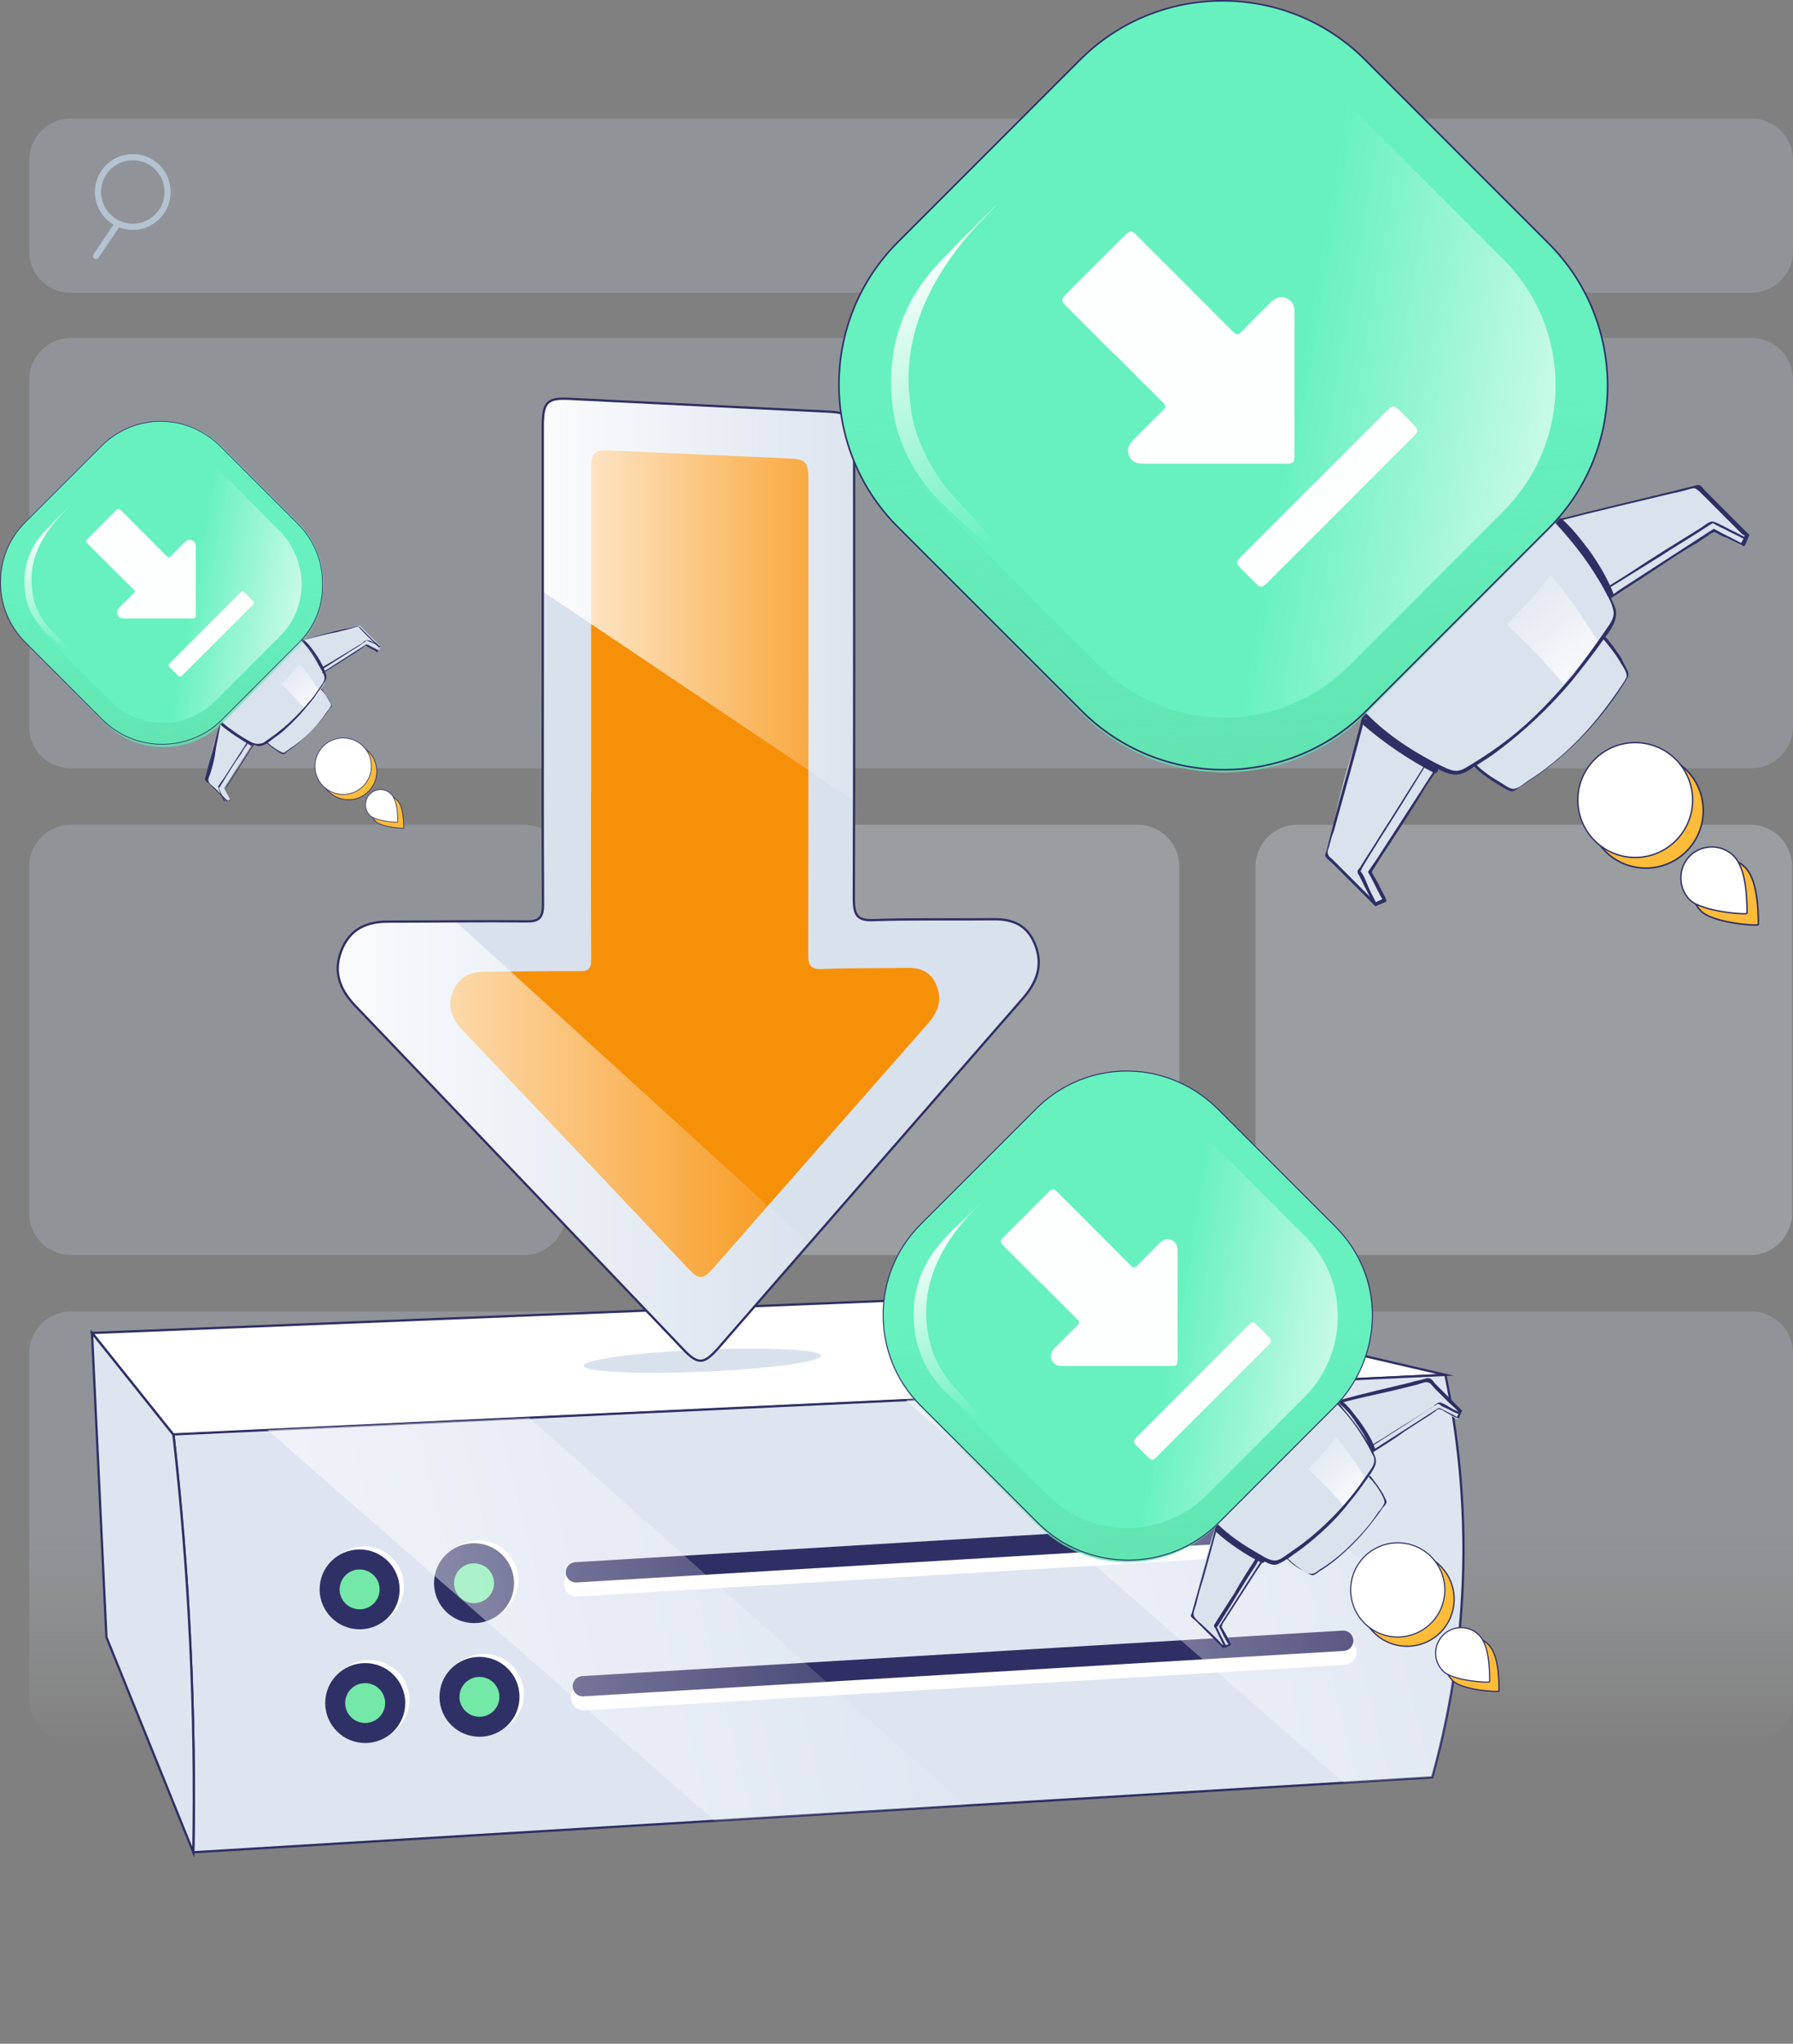 <?xml version="1.0" encoding="UTF-8"?> <svg xmlns="http://www.w3.org/2000/svg" xmlns:xlink="http://www.w3.org/1999/xlink" id="Layer_1" width="291.96" height="332.68" viewBox="0 0 291.96 332.68"><rect x="0" y="0" width="291.96" height="332.68" fill="#808080" stroke="none"/><defs><style>.cls-1{stroke-width:.2px;}.cls-1,.cls-2,.cls-3,.cls-4,.cls-5,.cls-6,.cls-7,.cls-8,.cls-9,.cls-10,.cls-11,.cls-12,.cls-13{stroke:#2f2f65;}.cls-1,.cls-2,.cls-3,.cls-4,.cls-6,.cls-9,.cls-10,.cls-11{stroke-miterlimit:10;}.cls-1,.cls-2,.cls-4{fill:#ffbc39;}.cls-14{fill:url(#linear-gradient-12);}.cls-14,.cls-15,.cls-16,.cls-17,.cls-18,.cls-19,.cls-20,.cls-21,.cls-22,.cls-23,.cls-24,.cls-25,.cls-26,.cls-27,.cls-28,.cls-29,.cls-30,.cls-31,.cls-32,.cls-33,.cls-34,.cls-35,.cls-36,.cls-37,.cls-38,.cls-39,.cls-40,.cls-41,.cls-42{stroke-width:0px;}.cls-15{opacity:.3;}.cls-15,.cls-19,.cls-34{isolation:isolate;}.cls-15,.cls-31{fill:#dae2ee;}.cls-16{fill:#fdfefe;}.cls-17{fill:url(#linear-gradient-17);}.cls-2{stroke-width:.12px;}.cls-18{fill:url(#linear-gradient-6);}.cls-19{fill:#cde1f7;}.cls-19,.cls-34{opacity:.21;}.cls-20{fill:#74e8a6;}.cls-21{fill:url(#linear-gradient-15);}.cls-22{fill:url(#linear-gradient-11);}.cls-3{fill:#dee5f1;}.cls-3,.cls-5,.cls-10{stroke-width:.37px;}.cls-23{fill:url(#linear-gradient-5);}.cls-4{stroke-width:.25px;}.cls-43{stroke:#fff;stroke-width:4.13px;}.cls-43,.cls-24,.cls-5,.cls-7,.cls-8,.cls-12,.cls-44,.cls-13{fill:none;}.cls-43,.cls-5,.cls-7,.cls-8,.cls-12,.cls-44,.cls-13{stroke-linecap:round;stroke-linejoin:round;}.cls-45{clip-path:url(#clippath-1);}.cls-25{fill:url(#linear-gradient-13);}.cls-6,.cls-27,.cls-9,.cls-10,.cls-11{fill:#fff;}.cls-6,.cls-13{stroke-width:.11px;}.cls-26{fill:url(#linear-gradient-16);}.cls-7{stroke-width:.26px;}.cls-8{stroke-width:3.31px;}.cls-28{fill:#66f1bf;}.cls-46{opacity:.6;}.cls-29{fill:url(#linear-gradient-14);}.cls-30{fill:url(#linear-gradient-2);}.cls-32{fill:url(#linear-gradient-7);}.cls-33{fill:url(#linear-gradient-3);}.cls-9{stroke-width:.18px;}.cls-34{fill:url(#linear-gradient);}.cls-47{clip-path:url(#clippath);}.cls-35{fill:url(#linear-gradient-9);}.cls-36{fill:url(#linear-gradient-8);}.cls-11{stroke-width:.22px;}.cls-37{fill:#2f2f65;}.cls-38{fill:#2f3166;}.cls-12{stroke-width:.16px;}.cls-39{fill:#f79009;}.cls-40{fill:url(#linear-gradient-10);}.cls-44{stroke:#cde1f7;}.cls-41{fill:url(#linear-gradient-4);}.cls-42{fill:#d9e1ed;}</style><linearGradient id="linear-gradient" x1="148.36" y1="978.22" x2="148.36" y2="1014.76" gradientTransform="translate(0 -730)" gradientUnits="userSpaceOnUse"><stop offset="0" stop-color="#cde1f7"></stop><stop offset="1" stop-color="#fff" stop-opacity="0"></stop></linearGradient><clipPath id="clippath"><path class="cls-24" d="m235.36,223.8c1.82,8.7,3.38,20.3,2.83,33.94-.51,12.68-2.7,23.4-4.98,31.58-67.24,4.06-134.49,8.13-201.73,12.19.19-10.56.07-21.77-.48-33.56-.57-12.17-1.53-23.67-2.76-34.46l53.33-2.5,153.79-7.19h0Z"></path></clipPath><linearGradient id="linear-gradient-2" x1="-108.89" y1="179.29" x2="-11.58" y2="179.29" gradientTransform="translate(236.68 509.33) rotate(12.91) scale(1.4 -1.17) skewX(-22.77)" gradientUnits="userSpaceOnUse"><stop offset="0" stop-color="#fff"></stop><stop offset="1" stop-color="#fff" stop-opacity="0"></stop></linearGradient><linearGradient id="linear-gradient-3" x1="-31.36" y1="206.75" x2="65.94" y2="206.75" gradientTransform="translate(236.68 509.33) rotate(12.91) scale(1.4 -1.17) skewX(-22.77)" gradientUnits="userSpaceOnUse"><stop offset="0" stop-color="#fff"></stop><stop offset="1" stop-color="#fff" stop-opacity="0"></stop></linearGradient><clipPath id="clippath-1"><path class="cls-24" d="m88.38,108v-38.54c0-3.98.69-4.71,4.26-4.54,14.35.7,28.44,1.4,42.28,2.09,3.55.18,4.16.91,4.16,4.95,0,24.78.04,49.56-.05,74.33,0,2.69.59,3.57,3.08,3.49,6.63-.22,13.21-.08,19.73-.15,3-.03,5.49.91,6.75,4.23,1.31,3.44.14,6.17-2.06,8.69-16.13,18.48-32.57,37.39-49.39,56.69-2.54,2.91-3.44,2.97-5.91.38-17.38-18.2-35.14-36.84-53.33-55.84-2.46-2.57-3.72-5.41-2.33-9.01,1.39-3.6,4.2-4.75,7.63-4.75,7.62,0,15.17-.12,22.65-.04,2.02.02,2.58-.7,2.57-2.83-.08-13.05-.04-26.1-.04-39.16h0Z"></path></clipPath><linearGradient id="linear-gradient-4" x1="79.83" y1="209.7" x2="147.03" y2="209.7" gradientTransform="translate(0 302.64) scale(1 -1)" gradientUnits="userSpaceOnUse"><stop offset="0" stop-color="#fff"></stop><stop offset="1" stop-color="#fff" stop-opacity="0"></stop></linearGradient><linearGradient id="linear-gradient-5" x1="39.86" y1="119.61" x2="137.16" y2="119.61" gradientTransform="translate(0 302.64) scale(1 -1)" gradientUnits="userSpaceOnUse"><stop offset="0" stop-color="#fff"></stop><stop offset="1" stop-color="#fff" stop-opacity="0"></stop></linearGradient><linearGradient id="linear-gradient-6" x1="-82.27" y1="1074.13" x2="-79.07" y2="1046.65" gradientTransform="translate(-440.5 -704.05) rotate(-45)" gradientUnits="userSpaceOnUse"><stop offset="0" stop-color="#fff"></stop><stop offset="1" stop-color="#fff" stop-opacity="0"></stop></linearGradient><linearGradient id="linear-gradient-7" x1="-140.46" y1="-14.91" x2="-90.98" y2="36.97" gradientTransform="translate(289.69 26.14) rotate(-45) scale(1 -1)" gradientUnits="userSpaceOnUse"><stop offset="0" stop-color="#61e2b0"></stop><stop offset=".99" stop-color="#61e2b0" stop-opacity="0"></stop></linearGradient><linearGradient id="linear-gradient-8" x1="-44.73" y1="1058.3" x2="-83.43" y2="1003.42" gradientTransform="translate(-440.5 -704.05) rotate(-45)" gradientUnits="userSpaceOnUse"><stop offset="0" stop-color="#fff"></stop><stop offset="1" stop-color="#fff" stop-opacity="0"></stop></linearGradient><linearGradient id="linear-gradient-9" x1="-110.49" y1="943.31" x2="-124.72" y2="990.03" gradientTransform="translate(-440.5 -704.05) rotate(-45)" gradientUnits="userSpaceOnUse"><stop offset="0" stop-color="#fff"></stop><stop offset="1" stop-color="#fff" stop-opacity="0"></stop></linearGradient><linearGradient id="linear-gradient-10" x1="-203.23" y1="1141.3" x2="-201.19" y2="1123.8" gradientTransform="translate(-440.5 -704.05) rotate(-45)" gradientUnits="userSpaceOnUse"><stop offset="0" stop-color="#fff"></stop><stop offset="1" stop-color="#fff" stop-opacity="0"></stop></linearGradient><linearGradient id="linear-gradient-11" x1="-240.26" y1="-91.6" x2="-208.72" y2="-58.54" gradientTransform="translate(289.69 26.14) rotate(-45) scale(1 -1)" gradientUnits="userSpaceOnUse"><stop offset="0" stop-color="#61e2b0"></stop><stop offset=".99" stop-color="#61e2b0" stop-opacity="0"></stop></linearGradient><linearGradient id="linear-gradient-12" x1="-179.34" y1="1131.24" x2="-203.98" y2="1096.29" gradientTransform="translate(-440.5 -704.05) rotate(-45)" gradientUnits="userSpaceOnUse"><stop offset="0" stop-color="#fff"></stop><stop offset="1" stop-color="#fff" stop-opacity="0"></stop></linearGradient><linearGradient id="linear-gradient-13" x1="-221.39" y1="1057.94" x2="-230.45" y2="1087.69" gradientTransform="translate(-440.5 -704.05) rotate(-45)" gradientUnits="userSpaceOnUse"><stop offset="0" stop-color="#fff"></stop><stop offset="1" stop-color="#fff" stop-opacity="0"></stop></linearGradient><linearGradient id="linear-gradient-14" x1="-231.69" y1="928.5" x2="-230.36" y2="917" gradientTransform="translate(-440.5 -704.05) rotate(-45)" gradientUnits="userSpaceOnUse"><stop offset="0" stop-color="#fff"></stop><stop offset="1" stop-color="#fff" stop-opacity="0"></stop></linearGradient><linearGradient id="linear-gradient-15" x1="-256.09" y1="115" x2="-235.36" y2="136.74" gradientTransform="translate(289.69 26.14) rotate(-45) scale(1 -1)" gradientUnits="userSpaceOnUse"><stop offset="0" stop-color="#61e2b0"></stop><stop offset=".99" stop-color="#61e2b0" stop-opacity="0"></stop></linearGradient><linearGradient id="linear-gradient-16" x1="-215.95" y1="921.9" x2="-232.15" y2="898.94" gradientTransform="translate(-440.5 -704.05) rotate(-45)" gradientUnits="userSpaceOnUse"><stop offset="0" stop-color="#fff"></stop><stop offset="1" stop-color="#fff" stop-opacity="0"></stop></linearGradient><linearGradient id="linear-gradient-17" x1="-243.33" y1="873.8" x2="-249.29" y2="893.35" gradientTransform="translate(-440.5 -704.05) rotate(-45)" gradientUnits="userSpaceOnUse"><stop offset="0" stop-color="#fff"></stop><stop offset="1" stop-color="#fff" stop-opacity="0"></stop></linearGradient></defs><path class="cls-19" d="m11.5,47.65h273.72c3.68,0,6.74-3.07,6.74-6.74v-14.87c0-3.68-3.07-6.74-6.74-6.74H11.5c-3.68,0-6.74,3.07-6.74,6.74v14.87c0,3.83,3.07,6.74,6.74,6.74Z"></path><path class="cls-19" d="m11.5,125.05h273.72c3.68,0,6.74-3.07,6.74-6.74v-56.55c0-3.68-3.07-6.74-6.74-6.74H11.5c-3.68,0-6.74,3.07-6.74,6.74v56.55c0,3.83,3.07,6.74,6.74,6.74Z"></path><path class="cls-34" d="m11.5,283.51h273.72c3.68,0,6.74-3.07,6.74-6.74v-56.55c0-3.68-3.07-6.74-6.74-6.74H11.5c-3.68,0-6.74,3.07-6.74,6.74v56.55c0,3.68,3.07,6.74,6.74,6.74Z"></path><path class="cls-19" d="m11.5,204.28h73.87c3.68,0,6.74-3.07,6.74-6.74v-56.55c0-3.68-3.07-6.74-6.74-6.74H11.5c-3.68,0-6.74,3.06-6.74,6.74v56.55c0,3.68,3.07,6.74,6.74,6.74Z"></path><path class="cls-15" d="m111.42,204.28h73.87c3.68,0,6.74-3.07,6.74-6.74v-56.55c0-3.68-3.07-6.74-6.74-6.74h-73.87c-3.68,0-6.74,3.06-6.74,6.74v56.55c-.15,3.68,2.91,6.74,6.74,6.74Z"></path><path class="cls-15" d="m211.19,204.28h73.87c3.68,0,6.74-3.07,6.74-6.74v-56.55c0-3.68-3.07-6.74-6.74-6.74h-73.87c-3.68,0-6.74,3.06-6.74,6.74v56.55c0,3.68,3.07,6.74,6.74,6.74Z"></path><g class="cls-46"><path class="cls-44" d="m21.62,36.92c3.13,0,5.67-2.54,5.67-5.67s-2.54-5.67-5.67-5.67-5.67,2.54-5.67,5.67,2.54,5.67,5.67,5.67Z"></path><path class="cls-44" d="m19.16,36.46l-3.52,5.21"></path></g><path class="cls-10" d="m177.6,210.38l57.78,13.42-153.8,7.25-44.02,2.08-9.31.44-13.26-16.59,162.61-6.58v-.02Z"></path><path class="cls-3" d="m235.36,223.8c1.82,8.7,3.38,20.3,2.83,33.94-.51,12.68-2.7,23.4-4.98,31.58-67.24,4.06-134.49,8.13-201.73,12.19.19-10.56.07-21.77-.48-33.56-.57-12.17-1.53-23.67-2.76-34.46l53.33-2.5,153.79-7.19h0Z"></path><path class="cls-3" d="m14.98,216.96l13.26,16.59c2.57,22.56,3.65,45.26,3.24,67.96-4.72-11.67-9.43-23.35-14.15-35.02-.78-16.51-1.57-33.02-2.35-49.53h0Z"></path><path class="cls-27" d="m66.65,277.3c.32-3.58-2.33-6.74-5.91-7.06s-6.75,2.32-7.07,5.89,2.33,6.74,5.91,7.06,6.75-2.32,7.07-5.89Z"></path><path class="cls-27" d="m63.39,277.01c.16-1.78-1.16-3.36-2.95-3.52s-3.37,1.16-3.53,2.94,1.16,3.36,2.95,3.52,3.37-1.15,3.53-2.94Z"></path><path class="cls-27" d="m65.75,258.8c.32-3.58-2.33-6.74-5.91-7.06-3.59-.32-6.75,2.32-7.07,5.89s2.33,6.74,5.91,7.06c3.59.32,6.75-2.32,7.07-5.9h0Z"></path><path class="cls-27" d="m62.49,258.51c.16-1.78-1.16-3.36-2.95-3.52s-3.37,1.15-3.53,2.94,1.16,3.36,2.95,3.52,3.37-1.16,3.53-2.94Z"></path><path class="cls-27" d="m85.28,276.3c.32-3.58-2.33-6.74-5.91-7.06-3.59-.32-6.75,2.32-7.07,5.9s2.33,6.74,5.91,7.06,6.75-2.32,7.07-5.89h0Z"></path><path class="cls-27" d="m82.02,276c.16-1.78-1.16-3.36-2.95-3.52s-3.37,1.15-3.53,2.94,1.16,3.36,2.95,3.52,3.37-1.16,3.53-2.94Z"></path><path class="cls-27" d="m84.38,257.81c.32-3.58-2.33-6.74-5.91-7.06-3.59-.32-6.75,2.32-7.07,5.89-.32,3.58,2.33,6.74,5.91,7.06s6.75-2.32,7.07-5.89Z"></path><path class="cls-27" d="m81.12,257.52c.16-1.78-1.16-3.36-2.95-3.52s-3.37,1.16-3.53,2.94,1.16,3.36,2.95,3.52,3.37-1.16,3.53-2.94Z"></path><path class="cls-38" d="m65.96,277.8c.32-3.58-2.33-6.74-5.91-7.06s-6.75,2.32-7.07,5.9,2.33,6.74,5.91,7.06,6.75-2.32,7.07-5.89h0Z"></path><path class="cls-20" d="m62.7,277.51c.16-1.78-1.16-3.36-2.95-3.52s-3.37,1.15-3.53,2.94,1.16,3.36,2.95,3.52,3.37-1.16,3.53-2.94Z"></path><path class="cls-38" d="m65.05,259.3c.32-3.58-2.33-6.74-5.91-7.06s-6.75,2.32-7.07,5.89,2.33,6.74,5.91,7.06,6.75-2.32,7.07-5.89Z"></path><path class="cls-20" d="m61.8,259.01c.16-1.78-1.16-3.36-2.95-3.52s-3.37,1.15-3.53,2.94,1.16,3.36,2.95,3.52,3.37-1.16,3.53-2.94Z"></path><path class="cls-38" d="m84.57,276.79c.32-3.58-2.33-6.74-5.91-7.06-3.59-.32-6.75,2.32-7.07,5.89-.32,3.58,2.33,6.74,5.91,7.06s6.75-2.32,7.07-5.89Z"></path><path class="cls-20" d="m81.31,276.5c.16-1.78-1.16-3.36-2.95-3.52s-3.37,1.16-3.53,2.94,1.16,3.36,2.95,3.52,3.37-1.16,3.53-2.94Z"></path><path class="cls-38" d="m83.68,258.29c.32-3.58-2.33-6.74-5.91-7.06-3.59-.32-6.75,2.32-7.07,5.89s2.33,6.74,5.91,7.06,6.75-2.32,7.07-5.9h0Z"></path><path class="cls-20" d="m80.43,258c.16-1.78-1.16-3.36-2.95-3.52s-3.37,1.16-3.53,2.94,1.16,3.36,2.95,3.52,3.37-1.15,3.53-2.94Z"></path><path class="cls-43" d="m95.03,276.34l123.8-7.4"></path><path class="cls-8" d="m94.91,274.48l123.8-7.4"></path><path class="cls-43" d="m93.91,257.82l123.79-7.4"></path><path class="cls-8" d="m93.79,255.94l123.8-7.4"></path><g class="cls-46"><g class="cls-47"><path class="cls-30" d="m174.63,323.5l-4.02,5.97c-3.32,4.93-11.63,4.09-18.5-1.9l-119.89-104.71c-7.56-6.6-10.61-16.06-6.75-20.96l4.67-5.94c3.81-4.85,13.02-3.38,20.44,3.21l117.77,104.61c6.75,5.99,9.56,14.85,6.28,19.72h0Z"></path><path class="cls-33" d="m271.96,312.85l-4.02,5.97c-3.32,4.93-11.63,4.09-18.5-1.9l-119.89-104.71c-7.56-6.6-10.61-16.06-6.75-20.96l4.67-5.94c3.81-4.85,13.02-3.38,20.44,3.21l117.77,104.61c6.75,5.99,9.56,14.85,6.28,19.72h0Z"></path></g></g><ellipse class="cls-42" cx="114.38" cy="221.49" rx="19.35" ry="1.79" transform="translate(-9.29 5.05) rotate(-2.43)"></ellipse><path class="cls-42" d="m88.38,108v-38.54c0-3.98.69-4.71,4.26-4.54,14.35.7,28.44,1.4,42.28,2.09,3.55.18,4.16.91,4.16,4.95,0,24.78.04,49.56-.05,74.33,0,2.69.59,3.57,3.08,3.49,6.63-.22,13.21-.08,19.73-.15,3-.03,5.49.91,6.75,4.23,1.31,3.44.14,6.17-2.06,8.69-16.13,18.48-32.57,37.39-49.39,56.69-2.54,2.91-3.44,2.97-5.91.38-17.38-18.2-35.14-36.84-53.33-55.84-2.46-2.57-3.72-5.41-2.33-9.01,1.39-3.6,4.2-4.75,7.63-4.75,7.62,0,15.17-.12,22.65-.04,2.02.02,2.58-.7,2.57-2.83-.08-13.05-.04-26.1-.04-39.16h0Z"></path><path class="cls-39" d="m96.26,128.91v-52.41c0-2.76.48-3.28,2.94-3.17,9.96.43,19.79.87,29.5,1.31,2.5.11,2.93.62,2.93,3.46,0,17.37.03,59.82-.03,77.19,0,1.89.42,2.5,2.17,2.44,4.68-.18,9.34-.11,13.97-.18,2.13-.03,3.91.62,4.8,2.96.93,2.42.1,4.35-1.47,6.13-11.45,13.01-23.05,26.25-34.83,39.67-1.77,2.02-2.4,2.05-4.13.23-12.08-12.75-24.32-25.72-36.79-38.85-1.68-1.77-2.54-3.72-1.59-6.21s2.86-3.29,5.21-3.3c5.22-.02,10.41-.13,15.56-.1,1.4,0,1.78-.49,1.77-1.97-.05-9.06-.03-18.12-.03-27.19h.02Z"></path><g class="cls-45"><path class="cls-41" d="m79.83,50.19l66.89,4.57c.1,26.98.2,53.97.31,80.94-21.34-14.34-43.27-29.08-65.84-44.25-.45-13.75-.9-27.5-1.36-41.26Z"></path><path class="cls-23" d="m134.85,219.49l-4.27,5.77c-3.52,4.76-9.81,5.65-13.98,1.96l-72.9-64.58c-4.6-4.07-5.15-11.39-1.22-16.23l4.76-5.87c3.89-4.79,10.75-5.32,15.24-1.23l71.27,64.9c4.08,3.72,4.57,10.58,1.09,15.29h.01Z"></path></g><path class="cls-5" d="m88.38,108v-38.54c0-3.98.69-4.71,4.26-4.54,14.35.7,28.44,1.4,42.28,2.09,3.55.18,4.16.91,4.16,4.95,0,24.78.04,49.56-.05,74.33,0,2.69.59,3.57,3.08,3.49,6.63-.22,13.21-.08,19.73-.15,3-.03,5.49.91,6.75,4.23,1.31,3.44.14,6.17-2.06,8.69-16.13,18.48-32.57,37.39-49.39,56.69-2.54,2.91-3.44,2.97-5.91.38-17.38-18.2-35.14-36.84-53.33-55.84-2.46-2.57-3.72-5.41-2.33-9.01,1.39-3.6,4.2-4.75,7.63-4.75,7.62,0,15.17-.12,22.65-.04,2.02.02,2.58-.7,2.57-2.83-.08-13.05-.04-26.1-.04-39.16h0Z"></path><path class="cls-31" d="m253.27,84.5l-10.73,10.73-5.09,5.09-3.47,4.12-11.92,11.7c3.58,3.14,9.54,7.59,13.87,9.54.76.32,1.73.22,2.49-.11,9.43-5.31,17.66-13.98,24.17-24.17.54-.76.65-1.73.22-2.6-2.28-5.31-4.99-9.97-9.1-13.87"></path><path class="cls-31" d="m239.94,124.48c1.95,1.73,4.01,3.14,6.39,4.23,7.69-4.44,13.87-10.84,18.75-18.75-1.08-2.38-2.49-4.44-4.23-6.39"></path><path class="cls-31" d="m253.16,84.82c7.59-1.95,15.39-3.68,22.97-5.64l8.13,8.13-.65,1.52-4.55-2.39-16.91,10.84"></path><path class="cls-31" d="m233.97,125.24l-10.84,16.9,2.38,4.55-1.52.65-8.13-8.13c1.95-7.59,1.3-5.85,3.36-13.55l2.71-8.56,10.95,7.69"></path><path class="cls-18" d="m239.72,96.52s10.3,8.99,14.85,14.85l5.74-6.83s-7.91-12.9-14.09-17.34c0,0-6.5,9.32-6.5,9.32Z"></path><path class="cls-31" d="m224.55,119.5c2.93-.54,25.58-20.16,32.19-31.97l-3.25-3.25-5.42,4.98-14.09,15.61-11.6,11.38,1.41,2.71.76.54Z"></path><path class="cls-31" d="m240.15,124.7c-.11.11.87.87.87.87l.65.43c2.06-.11,14.52-7.8,21.35-19.4l-1.41-1.84-.65-.65s-2.6,3.47-2.49,3.58c-.11.11-1.73,2.17-1.84,2.28s-9.86,10.08-9.86,10.08l-5.85,4.12-.65.65"></path><path class="cls-37" d="m221.84,117.87c3.47,3.03,7.48,5.74,11.6,7.91.54.33,1.08-.65.54-.98-4.12-2.17-7.91-4.66-11.38-7.69-.65-.43-1.41.33-.76.76Z"></path><path class="cls-37" d="m253.48,85.15c1.62,1.41,3.14,3.14,4.33,4.99,1.52,2.17,2.93,4.23,3.9,6.72.22.65,1.19.33.98-.32-.98-2.49-2.38-4.77-3.9-6.94-1.41-1.84-2.82-3.68-4.55-5.2-.54-.33-1.19.33-.76.76h0Z"></path><path class="cls-37" d="m261.93,95.77c2.82-1.73,5.74-3.58,8.56-5.31,1.95-1.3,4.01-2.49,5.85-3.68.65-.43,1.19-.76,1.84-1.19.11-.11.43-.22.54-.33s.32-.11.11-.11c.22,0,.54.33.87.43.54.33,1.19.54,1.73.87.87.43,1.73.87,2.6,1.3.33.11.43-.22.11-.33-.76-.32-1.41-.76-2.17-1.08-.87-.43-1.95-1.08-2.93-1.41-.65-.22-1.52.65-2.06.98-4.01,2.49-7.91,4.88-11.81,7.48-1.19.76-2.28,1.41-3.47,2.17-.22,0,0,.43.22.22h.01Z"></path><path class="cls-37" d="m221.84,116.36c3.03,3.25,6.94,5.85,10.84,8.02,1.41.76,3.36,2.06,5.09,1.62,1.08-.22,1.95-1.08,2.82-1.52,1.19-.76,2.38-1.52,3.36-2.28,4.34-3.25,8.45-7.15,11.92-11.27,1.73-2.17,3.47-4.33,4.99-6.5,1.19-1.62,2.93-3.58,2.06-5.74-1.08-2.6-2.71-5.09-4.12-7.37-1.62-2.28-3.47-4.55-5.42-6.72-.22-.22-.54.11-.32.32,3.25,3.47,6.07,7.15,8.34,11.38.54.98,1.08,1.95,1.3,3.03.33,1.41-.87,2.6-1.62,3.79-1.52,2.17-3.14,4.44-4.77,6.5-3.25,3.9-6.72,7.59-10.62,10.62-1.95,1.52-4.01,2.93-6.18,4.23-1.08.65-1.95,1.3-3.25.87-.98-.33-1.95-.87-2.82-1.3-4.12-2.17-8.13-4.88-11.27-8.24-.22,0-.54.33-.33.54v.02Z"></path><path class="cls-37" d="m253.81,84.82c6.18-1.63,12.35-3.03,18.64-4.55.76-.11,1.41-.32,2.28-.54.33-.11.98-.32,1.3-.22.43.22.76.54,1.08.87l3.47,3.47,1.63,1.63.76.76.54.54c.11.11.33.33.54.33.11.33-.54,1.19-.65,1.52.11-.11.22,0,.33-.11-1.52-.87-3.03-1.52-4.55-2.38,0,0-.11-.11-.22,0-4.88,3.14-9.86,6.39-14.74,9.54-.65.43-1.41.98-2.06,1.41-.22.22,0,.43.11.33,2.71-1.84,5.42-3.47,8.13-5.31,1.95-1.3,3.9-2.6,5.85-3.68.65-.43,1.3-.87,1.95-1.3.22-.22.65-.43.98-.54-.22,0,.11-.11,0,0,.11.11.32.11.43.22.54.33.97.54,1.62.76.87.43,1.73.87,2.6,1.3.11.11.22,0,.32-.11.22-.43.43-1.08.65-1.52.11-.11,0-.22,0-.22l-6.5-6.5-.76-.76c-.11-.11-.54-.76-.76-.76-.32-.11-.65,0-.98.11-1.41.33-2.93.76-4.34,1.08-5.74,1.41-11.38,2.71-17.23,4.23-.76.11-.65.43-.43.43v-.03Z"></path><path class="cls-37" d="m221.95,116.25c-1.52,5.85-3.25,11.7-4.77,17.56-.32,1.41-.76,2.93-1.08,4.33-.11.33-.33.98-.33,1.19.22.43,1.08,1.08,1.41,1.41l6.72,6.72c.07.07.15.07.22,0,.43-.22,1.08-.43,1.52-.65.07-.07.11-.18.11-.33-.32-.76-.76-1.41-1.08-2.17-.33-.76-.98-1.63-1.3-2.38,0,.22.11.11,0,0,.11-.11.11-.33.33-.54.33-.54.76-1.19,1.08-1.73,2.49-3.79,4.99-7.59,7.26-11.38.65-1.08,1.41-2.06,2.06-3.14.22-.22-.22-.43-.33-.11-3.14,4.88-6.39,9.86-9.54,14.74-.43.65-.98,1.41-1.41,2.06,0,0-.11.11,0,.22.87,1.52,1.52,3.03,2.38,4.55.11-.11,0-.22.11-.32-.33.11-.43.22-.76.32-.11.11-.33.11-.43.22-.32.11-.11.11-.22,0l-.87-.87-.76-.76-1.84-1.84-3.47-3.47c-.32-.32-.65-.43-.76-.98-.11-.32.11-.76.22-1.08.22-.87.43-1.73.76-2.49,1.73-6.28,3.58-12.68,5.2-19.07-.11-.11-.43-.22-.43,0h0Z"></path><path class="cls-37" d="m239.83,124.59c.98.98,2.06,1.84,3.14,2.49.54.33,1.19.76,1.73,1.08.43.22,1.08.65,1.52.65s1.08-.65,1.52-.87c.65-.43,1.3-.87,1.95-1.3,1.19-.76,2.28-1.63,3.36-2.49,4.66-3.79,8.67-8.45,11.81-13.55.29-.43.36-.87.22-1.3-.32-.76-.76-1.41-1.08-2.17-.87-1.3-1.73-2.6-2.82-3.68-.22-.22-.43,0-.32.32,1.08,1.3,2.17,2.6,3.03,4.12.33.54,1.08,1.52.98,2.28-.22.65-.98,1.63-1.41,2.28-1.95,2.82-4.12,5.63-6.61,8.13s-5.09,4.66-8.02,6.5c-.65.43-1.41,1.19-2.17,1.3-.65.22-1.73-.65-2.28-.98-1.52-.87-2.93-1.84-4.12-3.03-.33-.11-.54.11-.43.22h0Z"></path><path class="cls-37" d="m231.81,124.81c-1.84,2.93-3.68,5.85-5.53,8.78-1.3,1.95-2.49,4.01-3.79,5.96-.32.54-.76,1.19-1.08,1.73-.22.22-.43.43-.33.76,0,.22.33.54.43.87.32.54.54,1.19.87,1.73.43.87.87,1.73,1.3,2.6.11.33.65,0,.43-.22-.33-.76-.76-1.41-1.08-2.17-.43-.87-.76-2.06-1.41-2.93-.33-.33,0-.22-.11-.11.11-.11.22-.22.22-.43.32-.54.65-1.08.98-1.63,2.38-3.9,4.88-7.69,7.26-11.6.65-1.08,1.41-2.28,2.06-3.36.43,0,0-.22-.22,0v.02Z"></path><path class="cls-28" d="m252.18,86.01l-29.69,29.69c-12.79,12.79-33.59,12.79-46.38,0l-29.91-29.91c-12.79-12.79-12.79-33.59,0-46.38l29.69-29.69c12.79-12.79,33.59-12.79,46.38,0l29.91,29.91c12.79,12.79,12.79,33.59,0,46.38Z"></path><path class="cls-32" d="m175.89,10.15l-29.69,29.69c-12.79,12.79-12.79,33.59,0,46.38l29.91,29.91c12.79,12.79,33.59,12.79,46.38,0l29.69-29.69c12.79-12.79,12.79-33.59,0-46.38l-29.91-29.91c-12.79-12.79-33.59-12.79-46.38,0Zm69.03,32.19c11.38,11.38,11.27,29.69,0,40.96l-25.03,25.03c-11.38,11.38-29.69,11.27-40.96,0l-25.25-25.25c-11.38-11.38-11.27-29.69,0-40.96l25.03-25.03c11.38-11.38,29.69-11.27,40.96,0,0,0,25.25,25.25,25.25,25.25Z"></path><path class="cls-7" d="m252.18,86.01l-29.69,29.69c-12.79,12.79-33.59,12.79-46.38,0l-29.91-29.91c-12.79-12.79-12.79-33.59,0-46.38l29.69-29.69c12.79-12.79,33.59-12.79,46.38,0l29.91,29.91c12.79,12.79,12.79,33.59,0,46.38Z"></path><path class="cls-36" d="m153.57,42.01l25.03-25.03c11.38-11.38,29.69-11.27,40.96,0l25.25,25.25c11.38,11.38,11.27,29.69,0,40.96l-25.03,25.03c-11.38,11.38-29.69,11.27-40.96,0l-25.25-25.25c-11.38-11.16-11.38-29.59,0-40.96Z"></path><path class="cls-35" d="m162.45,33.13c-1.84,2.28-16.8,14.85-14.2,32.62.22,2.82,1.08,5.42,2.28,7.91,1.19,2.49,2.71,4.88,4.66,7.04,4.01,4.23,8.02,8.67,11.7,13.22-4.55-3.68-8.99-7.69-13.22-11.7-4.44-4.23-7.69-10.08-8.34-16.15-1.95-16.25,8.56-23.95,9.97-25.79-.11.11,7.04-7.04,7.15-7.15Z"></path><path class="cls-4" d="m274.61,138.57c3.65-3.65,3.65-9.57,0-13.22s-9.57-3.65-13.22,0-3.65,9.57,0,13.22,9.57,3.65,13.22,0Z"></path><path class="cls-4" d="m277,148.32c1.95,1.95,9.43,2.49,9.32,2.17,0-2.82-.22-7.37-2.17-9.32s-5.2-1.95-7.15,0-1.95,5.2,0,7.15Z"></path><path class="cls-11" d="m272.88,136.84c3.65-3.65,3.65-9.57,0-13.22s-9.57-3.65-13.22,0-3.65,9.57,0,13.22,9.57,3.65,13.22,0Z"></path><path class="cls-11" d="m275.16,146.48c1.95,1.95,9.43,2.49,9.32,2.17,0-2.82-.22-7.37-2.17-9.32s-5.2-1.95-7.15,0-1.95,5.2,0,7.15Z"></path><path class="cls-31" d="m217.96,228.13l-6.83,6.83-3.25,3.25-2.17,2.6-7.59,7.37c2.28,2.06,6.07,4.77,8.89,6.07.43.22,1.08.22,1.63-.11,5.96-3.36,11.27-8.89,15.39-15.39.33-.54.43-1.08.11-1.63-1.41-3.36-3.25-6.28-5.85-8.89"></path><path class="cls-31" d="m209.61,253.6c1.19,1.19,2.6,1.95,4.01,2.71,4.88-2.93,8.89-6.94,11.92-11.92-.65-1.52-1.52-2.82-2.71-4.01"></path><path class="cls-31" d="m217.96,228.35c4.88-1.19,9.75-2.38,14.63-3.58l5.2,5.2-.43,1.08-2.82-1.52-10.84,6.94"></path><path class="cls-31" d="m205.71,254.03l-6.94,10.84,1.52,2.82-1.08.43-5.2-5.2c1.19-4.88.87-3.68,2.06-8.56l1.73-5.42,7.04,4.88"></path><path class="cls-40" d="m209.39,235.82s6.5,5.64,9.54,9.54l3.68-4.33s-4.98-8.24-9.1-11.05l-4.12,5.85h0Z"></path><path class="cls-31" d="m199.75,250.45c1.84-.33,16.25-12.79,20.48-20.26l-2.06-2.06-3.36,3.14-8.89,9.97-7.48,7.26.87,1.73.43.22h0Z"></path><path class="cls-31" d="m209.72,253.7l.54.54.43.22c1.3,0,9.32-4.99,13.65-12.35l-.87-1.3-.43-.43-1.63,2.28-1.19,1.41-6.18,6.39-3.68,2.6-.65.65h0Z"></path><path class="cls-37" d="m198.02,249.37c2.17,1.95,4.77,3.68,7.37,4.99.43.22.76-.33.32-.54-2.49-1.41-4.98-3.03-7.26-4.88-.33-.33-.87.22-.43.43h0Z"></path><path class="cls-37" d="m218.17,228.56c1.08.87,1.95,1.95,2.71,3.14.98,1.41,1.84,2.71,2.38,4.33.22.43.87.22.65-.22-.54-1.62-1.52-3.03-2.49-4.44-.87-1.08-1.73-2.38-2.82-3.25-.33-.33-.76.11-.43.43h0Z"></path><path class="cls-37" d="m223.59,235.28c1.84-1.19,3.58-2.28,5.42-3.47,1.19-.76,2.49-1.63,3.68-2.38.43-.22.76-.54,1.19-.76.11-.11.22-.22.33-.11.11-.11.22,0,0,0,.22,0,.43.22.54.33.43.22.76.32,1.19.54.54.33.98.54,1.63.76.11.11.32-.11.22-.22-.43-.22-.87-.43-1.3-.65-.54-.32-1.19-.76-1.84-.98-.43-.22-.98.33-1.3.65-2.49,1.63-5.09,3.14-7.59,4.77-.76.54-1.52.87-2.28,1.41-.22,0-.11.11.11.11h0Z"></path><path class="cls-37" d="m197.91,248.39c1.95,2.17,4.44,3.79,6.94,5.2.87.43,1.95,1.3,3.03,1.08.65-.22,1.3-.65,1.84-.98.76-.54,1.52-1.08,2.28-1.63,2.82-2.17,5.53-4.66,7.69-7.48,1.19-1.41,2.28-2.93,3.25-4.33.65-1.08,1.41-1.84.97-3.14-.54-1.63-1.73-3.25-2.71-4.66-1.08-1.52-2.28-2.93-3.36-4.23-.11-.11-.33.11-.22.22,2.06,2.06,3.69,4.33,5.09,6.83.33.54.65,1.3.98,1.84.32.98-.22,1.73-.76,2.49-.98,1.41-1.95,2.82-3.03,4.12-1.95,2.38-4.23,4.66-6.61,6.61-1.3,1.08-2.6,1.95-4.01,2.93-.76.54-1.41.98-2.38.65-.65-.22-1.19-.54-1.73-.87-2.49-1.41-4.99-3.03-7.04-5.09-.11.11-.33.33-.22.43h0Z"></path><path class="cls-37" d="m218.39,228.35c2.71-.76,5.42-1.3,8.24-1.95,1.41-.33,2.6-.65,4.01-.98.54-.11,1.52-.65,2.06-.33.33.11.65.65.87.87l.76.76,1.63,1.63c.43.43,1.19.98,1.52,1.52.15,0,.18.04.11.11l-.11.11c0,.22-.11.33-.22.43,0,0,0,.22-.11.32.11-.11.22,0,.11-.11-.43-.43-.98-.54-1.52-.87-.43-.22-.87-.43-1.3-.65h-.22c-3.58,2.28-7.26,4.66-10.84,6.94-.11.11,0,.22.22.22,1.73-1.08,3.47-2.17,5.09-3.36,1.19-.76,2.49-1.63,3.68-2.38.43-.22.76-.54,1.3-.87.11-.11.33-.33.65-.43,0,0,.11.11.33.11.33.11.65.43.98.54.54.33,1.08.65,1.73.87h.22c.11-.33.22-.65.43-1.08,0,0,.11-.11,0-.22l-4.23-4.23c-.43-.43-.65-1.08-1.41-.98-.98.33-1.95.43-2.93.76-3.68.87-7.37,1.73-10.94,2.71-.33.33-.33.54-.11.54h0Z"></path><path class="cls-37" d="m198.02,248.29c-.98,3.79-2.06,7.48-3.14,11.38-.22.87-.54,1.84-.76,2.71,0,.22-.22.43-.22.65.11.33.65.65.87.87l4.34,4.34s.11.11.22,0c.32-.11.65-.22,1.08-.43,0,0,.11-.11,0-.22-.22-.43-.43-.87-.65-1.3s-.65-1.08-.87-1.52c.11-.11.22-.22.11-.32.22-.43.54-.76.76-1.19,1.52-2.38,3.14-4.88,4.66-7.26.43-.65.87-1.3,1.3-1.95.11-.11-.11-.33-.22-.22-2.28,3.58-4.66,7.26-6.94,10.84v.22c.54.98.87,1.95,1.52,2.82.11.11,0,0,.11-.11,0,0-.11.11-.32.11s-.43.22-.43.22l-.11.11c0-.22-.11-.33-.33-.33-.87-1.08-2.06-2.06-3.03-3.03-.43-.43-1.19-.98-1.52-1.52-.33-.54.22-1.52.33-2.06.33-1.41.76-2.93,1.19-4.23.76-2.71,1.52-5.63,2.28-8.34.11-.32-.11-.32-.22-.22v-.02Z"></path><path class="cls-37" d="m209.5,253.7c.87.87,1.73,1.52,2.93,2.06.32.11.87.65,1.3.65.22,0,.76-.33.97-.54,2.17-1.3,4.01-2.93,5.74-4.66s3.36-3.79,4.77-5.85c.22-.22.65-.65.54-.98,0-.22-.43-.87-.54-1.19-.65-1.08-1.3-1.95-2.06-2.93-.11-.11-.33.11-.22.22.76.76,1.41,1.62,1.95,2.6.22.43.65,1.08.54,1.63-.22.43-.54.98-.98,1.41-1.19,1.84-2.6,3.47-4.23,5.09-1.52,1.52-3.03,2.82-4.88,4.01-.43.22-.87.65-1.3.87-.65.22-1.08,0-1.62-.33-.98-.54-1.95-1.3-2.71-2.06-.22-.22-.33-.11-.22,0h.02Z"></path><path class="cls-37" d="m204.41,253.81c-1.19,1.84-2.39,3.68-3.47,5.63-.76,1.19-1.63,2.49-2.38,3.69-.22.43-.54.76-.65,1.08-.11.11-.22.22-.22.43s.11.32.22.43c.22.43.33.76.54,1.19.33.54.54,1.19.87,1.73.11.11.43,0,.32-.11-.22-.43-.43-.87-.65-1.3-.33-.54-.54-1.19-.87-1.73-.22-.22-.11-.11,0,0l.22-.22c.22-.43.43-.65.65-1.08,1.63-2.49,3.03-4.98,4.66-7.48.43-.65.98-1.41,1.3-2.17-.22-.22-.54-.33-.54-.11v.02Z"></path><path class="cls-28" d="m217.31,229l-18.86,18.86c-3.68,3.68-8.34,5.74-13.22,6.07-5.85.43-11.81-1.63-16.26-6.07l-19.07-19.07c-4.01-4.01-6.07-9.1-6.07-14.31-.11-5.53,1.95-11.05,6.07-15.17l18.86-18.86c4.34-4.34,10.29-6.39,15.82-6.07,4.99.22,9.86,2.28,13.65,6.07l19.07,19.07c4.44,4.44,6.39,10.29,6.07,16.04-.22,4.99-2.38,9.75-6.07,13.44h.01Z"></path><path class="cls-22" d="m168.65,180.77l-18.86,18.86c-4.44,4.44-6.5,10.4-6.07,16.26.33,4.88,2.38,9.54,6.07,13.22l19.07,19.07c3.68,3.68,8.34,5.74,13.22,6.07,5.85.43,11.81-1.63,16.26-6.07l18.86-18.86c8.13-8.13,8.13-21.35,0-29.48l-19.07-19.07c-8.02-8.24-21.24-8.24-29.48,0h0Zm44,20.37c7.26,7.26,7.26,18.96,0,26.23l-15.93,15.93c-7.26,7.26-18.96,7.26-26.23,0l-16.04-16.04c-7.26-7.26-7.26-18.96,0-26.23l15.93-15.93c7.26-7.26,18.96-7.26,26.23,0l16.04,16.04h0Z"></path><path class="cls-12" d="m217.31,229l-18.86,18.86c-8.13,8.13-21.35,8.13-29.48,0l-19.07-19.07c-8.13-8.13-8.13-21.35,0-29.48l18.86-18.86c4.66-4.66,11.05-6.72,17.23-5.96,4.44.54,8.89,2.6,12.35,6.07l19.07,19.07c4.12,4.12,6.18,9.43,6.07,14.74-.11,5.31-2.17,10.62-6.18,14.63h0Z"></path><path class="cls-14" d="m154.45,201.04l15.93-15.93c4.33-4.33,10.19-6.07,15.82-5.2,3.79.54,7.37,2.38,10.19,5.2l16.04,16.04c3.14,3.14,4.99,7.15,5.31,11.38.54,5.31-1.3,10.84-5.31,14.85l-15.93,15.93c-3.79,3.79-8.89,5.64-13.98,5.31-4.34-.22-8.78-2.06-12.14-5.42l-16.04-16.04c-7.15-7.15-7.15-18.86.11-26.12h0Z"></path><path class="cls-25" d="m160.09,195.4c-1.19,1.41-10.73,9.43-9.1,20.81.22,1.73.65,3.47,1.41,5.09.76,1.62,1.73,3.03,2.93,4.44,2.49,2.71,5.09,5.53,7.37,8.45-2.82-2.38-5.74-4.88-8.45-7.37-2.82-2.6-4.88-6.39-5.31-10.29-1.3-10.4,5.53-15.28,6.29-16.47.33-.11,4.88-4.66,4.88-4.66h-.02Z"></path><path class="cls-1" d="m234.54,265.73c2.99-2.99,2.99-7.84,0-10.84s-7.84-2.99-10.84,0-2.99,7.84,0,10.84,7.84,2.99,10.84,0Z"></path><path class="cls-1" d="m236.49,273.54c1.63,1.63,7.59,1.95,7.59,1.73,0-2.38-.11-5.96-1.73-7.59s-4.23-1.63-5.85,0-1.63,4.23,0,5.85h0Z"></path><path class="cls-9" d="m233.02,264.22c2.99-2.99,2.99-7.84,0-10.84-2.99-2.99-7.84-2.99-10.84,0s-2.99,7.84,0,10.84,7.84,2.99,10.84,0Z"></path><path class="cls-9" d="m234.97,272.02c1.62,1.62,7.59,1.95,7.59,1.73,0-2.38-.11-5.96-1.73-7.59s-4.23-1.63-5.85,0-1.63,4.23,0,5.85h0Z"></path><path class="cls-31" d="m49.16,104.12l-4.44,4.44-2.17,2.17-1.52,1.73-5.09,4.88c1.52,1.3,4.01,3.14,5.74,4.01.33.11.76.11,1.08,0,4.01-2.28,7.37-5.85,10.08-10.08.11-.33.22-.65,0-1.08-.98-2.28-2.17-4.12-3.79-5.74"></path><path class="cls-31" d="m43.53,120.81c.76.76,1.73,1.3,2.6,1.73,3.25-1.95,5.85-4.55,7.8-7.8-.54-.98-.98-1.84-1.73-2.6"></path><path class="cls-31" d="m49.06,104.23c3.25-.87,6.5-1.52,9.54-2.38l3.36,3.36-.22.65-1.84-.98-7.15,4.55"></path><path class="cls-31" d="m41.04,121.14l-4.55,7.15.98,1.84-.65.22-3.36-3.36c.87-3.25.54-2.49,1.3-5.64l1.19-3.58,4.55,3.25"></path><path class="cls-29" d="m43.42,109.22s4.33,3.68,6.29,6.29l2.38-2.82s-3.25-5.42-5.96-7.26l-2.71,3.79h0Z"></path><path class="cls-31" d="m37.14,118.75c1.3-.22,10.73-8.34,13.44-13.44l-1.3-1.3-2.28,2.06-5.85,6.5-4.99,4.77.65,1.08s.33.33.33.33Z"></path><path class="cls-31" d="m43.64,120.92l.33.33.22.22c.87,0,6.07-3.25,8.99-8.13l-.54-.76-.33-.33-1.08,1.52-.76.98-4.12,4.12-2.38,1.73-.33.33h0Z"></path><path class="cls-37" d="m35.94,118c1.52,1.3,3.14,2.28,4.88,3.36.33.11.43-.22.22-.43-1.73-.87-3.25-1.95-4.77-3.25-.33-.11-.65.22-.33.33h0Z"></path><path class="cls-37" d="m49.16,104.34c.76.54,1.3,1.3,1.84,2.06.65.87,1.19,1.84,1.52,2.82.11.32.54.11.33-.11-.43-1.08-.98-2.06-1.63-2.93-.54-.76-1.08-1.52-1.95-2.17.11-.11-.22.22-.11.33h0Z"></path><path class="cls-37" d="m52.74,108.78c1.19-.76,2.38-1.52,3.58-2.28.76-.54,1.63-.98,2.38-1.52.22-.22.54-.33.76-.54l.22-.22q.07-.07,0,0c.11.11.33.11.43.22.33.11.43.22.76.33s.76.33.98.54c.11.11.11-.11.11-.11-.32-.11-.54-.33-.87-.43-.43-.22-.76-.54-1.19-.54-.33-.11-.65.22-.87.43-1.63.98-3.36,2.06-4.98,3.03-.54.33-.98.54-1.52.87,0,.22.11.33.22.22h-.01Z"></path><path class="cls-37" d="m35.94,117.35c.87.87,1.84,1.63,2.71,2.28s2.06,1.41,3.03,1.73c1.08.43,2.17-.65,3.03-1.3,1.19-.76,2.28-1.84,3.36-2.93s2.06-2.28,3.03-3.47c.43-.65.98-1.41,1.41-2.06.22-.43.54-.76.65-1.3,0-1.08-1.08-2.38-1.63-3.14-.76-1.19-1.52-2.17-2.49-3.14-.11-.11-.22,0-.11.11.87.87,1.63,1.84,2.28,2.93.33.54.54.98.87,1.52.32.54.87,1.3.76,1.84,0,.65-.76,1.41-1.08,1.95-.43.65-.87,1.3-1.41,1.84-.76.98-1.73,1.95-2.6,2.82-.98.98-1.95,1.73-3.03,2.6-.54.33-.87.65-1.41.98-.22.22-.65.43-.87.43-.54.11-1.08,0-1.52-.22-1.84-.98-3.68-2.17-5.2-3.68.22,0,.11.11.22.22h0Z"></path><path class="cls-37" d="m49.27,104.23c1.73-.43,3.58-.98,5.42-1.3.87-.22,1.73-.43,2.6-.65.33-.11,1.08-.43,1.3-.22l.54.54.54.54,1.08,1.08c.32.32.76.54.98.98,0,0,.22,0,.11.11l-.11.11c-.11.11-.11.33-.11.33l-.11.11c.11.11.11-.11,0,0-.22-.22-.76-.32-.98-.54-.33-.11-.54-.33-.87-.43-2.38,1.52-4.77,3.03-7.15,4.55-.11.11,0,.22.11.11,1.19-.76,2.28-1.41,3.47-2.17.76-.54,1.63-.98,2.38-1.52.22-.22.54-.33.76-.54.11-.11.22-.22.43-.22l.11.11c.11.11.43.22.54.33.43.22.76.33,1.08.65l.11-.11c0-.22.22-.43.22-.65l-.11-.11-2.71-2.71c-.33-.33-.54-.76-.87-.65-.65.22-1.19.32-1.95.43-1.95.43-4.34,1.08-6.83,1.84h.02Z"></path><path class="cls-37" d="m35.94,117.35c-.76,2.49-1.3,4.98-2.06,7.48-.11.54-.33,1.19-.43,1.73-.11.11-.11.32,0,.43,0,.22.43.43.54.54l2.82,2.82.11.11c.22,0,.43-.22.65-.22l.11-.11c-.11-.32-.33-.54-.43-.87-.11-.33-.43-.65-.54-.98l.22-.22c.22-.22.32-.54.54-.76.98-1.62,2.06-3.14,3.03-4.77.22-.43.65-.87.87-1.3.11-.11-.11-.11-.11-.11-1.52,2.38-3.03,4.77-4.55,7.15.33.54.65,1.3.98,1.84l-.11.11c-.11.11-.22.22-.32.11l-.11.11-.22-.22-1.95-1.95c-.33-.33-.87-.65-.98-.98-.22-.43.11-.98.22-1.3.32-.98.54-1.84.76-2.93.22-1.95.76-3.79.98-5.74.22,0,.11-.11,0,0l-.02.03Z"></path><path class="cls-37" d="m43.42,120.92c.54.54,1.19.98,1.84,1.41.22.22.65.43.87.43s.54-.32.65-.43c1.3-.87,2.6-1.95,3.68-3.03,1.19-1.19,2.28-2.49,3.14-3.79.11-.11.43-.43.43-.65s-.32-.54-.32-.76c-.43-.65-.87-1.3-1.3-1.95-.11-.11-.22,0-.11.11.54.54.87,1.08,1.3,1.73.11.32.43.65.32.98s-.43.65-.65.87c-.76,1.19-1.73,2.38-2.71,3.36s-2.06,1.84-3.25,2.6c-.22.22-.65.43-.87.65-.43.22-.65,0-1.08-.22-.65-.43-1.3-.87-1.84-1.41-.11-.11-.22,0-.11.11h.01Z"></path><path class="cls-37" d="m40.17,120.92c-.76,1.19-1.63,2.49-2.38,3.68-.54.76-.98,1.62-1.63,2.49-.22.22-.33.54-.54.76-.07.07-.11.18-.11.32.11.11.11.33.11.33.11.32.22.43.32.76.22.43.32.76.54,1.19.11.11.22,0,.11-.11-.11-.33-.33-.54-.43-.87-.22-.43-.32-.76-.54-1.19l.11-.11c.22-.22.22-.43.43-.65.98-1.63,1.95-3.25,3.14-4.88.22-.43.54-.97.87-1.3.22-.43.11-.54,0-.43h0Z"></path><path class="cls-28" d="m48.62,104.67l-12.46,12.46c-2.38,2.38-5.53,3.79-8.67,3.9-3.79.33-7.8-1.08-10.73-4.01l-12.57-12.57c-2.6-2.6-4.01-5.96-4.01-9.43-.11-3.58,1.19-7.26,4.01-10.08l12.35-12.35c2.82-2.82,6.72-4.12,10.51-4.01,3.25.22,6.5,1.52,8.99,4.01l12.57,12.57c2.93,2.93,4.23,6.83,4.01,10.51-.22,3.47-1.52,6.5-4.01,8.99h.01Z"></path><path class="cls-21" d="m16.76,73.02l-12.46,12.46c-2.93,2.93-4.23,6.83-4.01,10.73.22,3.25,1.52,6.29,4.01,8.78l12.57,12.57c2.38,2.38,5.53,3.79,8.78,4.01,3.79.32,7.8-1.08,10.73-4.01l12.46-12.46c5.31-5.31,5.42-14.09,0-19.51l-12.57-12.57c-5.42-5.42-14.09-5.42-19.51,0h0Zm28.83,13.44c4.77,4.77,4.77,12.35,0,17.12l-10.51,10.51c-4.77,4.77-12.35,4.77-17.12,0l-10.51-10.51c-4.77-4.77-4.77-12.35,0-17.12l10.51-10.51c4.77-4.77,12.35-4.77,17.12,0l10.51,10.51Z"></path><path class="cls-13" d="m48.62,104.67l-12.46,12.46c-5.31,5.31-14.09,5.42-19.51,0l-12.57-12.57c-5.31-5.31-5.42-14.09,0-19.51l12.46-12.46c3.03-3.03,7.26-4.44,11.27-3.9,2.93.33,5.85,1.73,8.13,4.01l12.57,12.57c2.71,2.71,4.01,6.18,4.01,9.65.11,3.58-1.19,7.04-3.9,9.75h0Z"></path><path class="cls-26" d="m7.33,86.35l10.51-10.51c2.82-2.82,6.72-3.9,10.4-3.47,2.49.32,4.77,1.52,6.72,3.47l10.51,10.51c2.06,2.06,3.25,4.77,3.58,7.48.33,3.58-.76,7.04-3.47,9.75l-10.51,10.51c-2.49,2.49-5.85,3.68-9.21,3.58-2.93-.11-5.85-1.3-8.02-3.47l-10.51-10.51c-4.66-4.88-4.77-12.57,0-17.34Z"></path><path class="cls-17" d="m11.13,82.56c-.76.98-7.04,6.18-5.85,13.65.11,1.19.43,2.38.98,3.36.43,1.08,1.19,2.06,1.95,2.82,1.63,1.84,3.36,3.58,4.88,5.53-1.95-1.52-3.68-3.25-5.53-4.88-1.84-1.84-3.25-4.12-3.47-6.72-.87-6.72,3.58-10.08,4.12-10.84-.11.11,2.82-2.82,2.93-2.93h-.01Z"></path><path class="cls-2" d="m60,128.83c1.8-1.8,1.8-4.71,0-6.5s-4.71-1.8-6.5,0-1.8,4.71,0,6.5,4.71,1.8,6.5,0Z"></path><path class="cls-2" d="m61.19,133.71c.98.98,4.66,1.19,4.55,1.08,0-1.3-.11-3.58-1.08-4.55s-2.49-.98-3.47,0c-.98.76-.98,2.49,0,3.47Z"></path><path class="cls-6" d="m59.13,127.97c1.8-1.8,1.8-4.71,0-6.5s-4.71-1.8-6.5,0-1.8,4.71,0,6.5,4.71,1.8,6.5,0Z"></path><path class="cls-6" d="m60.22,132.73c.98.98,4.66,1.19,4.55,1.08,0-1.3-.11-3.58-1.08-4.55s-2.49-.98-3.47,0c-.87.87-.98,2.49,0,3.47Z"></path><path class="cls-16" d="m181.43,57.66c-2.61-2.61-5.23-5.23-7.84-7.84-.81-.81-.81-1.12-.03-1.91,3.2-3.2,6.4-6.4,9.6-9.6.83-.83,1.12-.83,1.97.02,5.21,5.2,10.42,10.4,15.61,15.63.56.57.89.61,1.46.01,1.53-1.61,3.13-3.14,4.69-4.72.72-.73,1.53-1.13,2.55-.73,1.06.42,1.36,1.29,1.35,2.36-.01,7.75,0,15.49,0,23.24,0,1.15-.2,1.36-1.32,1.36h-23.33c-1.04,0-1.87-.3-2.29-1.31-.42-1.01-.06-1.83.68-2.56,1.64-1.62,3.25-3.27,4.9-4.88.45-.44.43-.71,0-1.14-2.67-2.64-5.32-5.3-7.97-7.96l-.03.03Z"></path><path class="cls-16" d="m214.02,78.68c3.95-3.95,7.9-7.9,11.85-11.85.89-.89,1.12-.89,2.02,0,.8.79,1.6,1.58,2.38,2.38.69.7.7,1.05.03,1.71-8.02,8.03-16.05,16.05-24.08,24.08-.67.67-1.02.66-1.71-.02-.85-.83-1.68-1.66-2.51-2.51-.75-.77-.75-1.04.04-1.83,3.99-3.99,7.98-7.98,11.97-11.98v.02Z"></path><path class="cls-16" d="m18.02,92.26l-3.7-3.7c-.38-.38-.38-.53-.01-.9l4.53-4.53c.39-.39.53-.39.93.01,2.46,2.46,4.92,4.91,7.37,7.38.27.27.42.29.69,0,.72-.76,1.48-1.48,2.21-2.23.34-.35.72-.53,1.2-.34.5.2.64.61.64,1.11v10.98c0,.55-.1.64-.63.64h-11.02c-.49,0-.88-.14-1.08-.62-.2-.48-.03-.86.32-1.21.77-.77,1.54-1.55,2.32-2.31.21-.21.2-.33,0-.54-1.26-1.25-2.51-2.5-3.77-3.76v.02Z"></path><path class="cls-16" d="m33.41,102.19l5.6-5.6c.42-.42.53-.42.96,0,.38.37.75.75,1.12,1.13.32.33.33.5.01.81-3.79,3.79-7.58,7.58-11.37,11.37-.32.32-.48.31-.81,0-.4-.39-.79-.79-1.19-1.18-.36-.36-.35-.49.02-.86,1.88-1.89,3.77-3.77,5.66-5.66h0Z"></path><path class="cls-16" d="m169.4,208.79l-5.97-5.97c-.62-.62-.62-.85-.02-1.45,2.43-2.44,4.87-4.87,7.31-7.31.63-.63.85-.63,1.5.02,3.96,3.96,7.93,7.92,11.88,11.9.43.43.68.47,1.11,0,1.16-1.22,2.38-2.39,3.57-3.59.55-.56,1.16-.86,1.94-.55.8.32,1.03.98,1.03,1.79v17.69c0,.88-.15,1.04-1.01,1.04h-17.76c-.79,0-1.42-.23-1.75-1-.32-.77-.04-1.39.52-1.95,1.25-1.24,2.47-2.49,3.73-3.72.34-.33.33-.54,0-.87-2.03-2.01-4.05-4.04-6.07-6.06v.03Z"></path><path class="cls-16" d="m194.2,224.79c3.01-3.01,6.01-6.01,9.02-9.02.68-.68.85-.68,1.54,0,.61.6,1.21,1.2,1.81,1.82.52.53.53.8.02,1.31-6.11,6.11-12.22,12.22-18.33,18.33-.51.51-.78.51-1.3-.01-.64-.63-1.28-1.27-1.91-1.91-.57-.58-.57-.8.03-1.39l9.12-9.12h0Z"></path></svg> 
